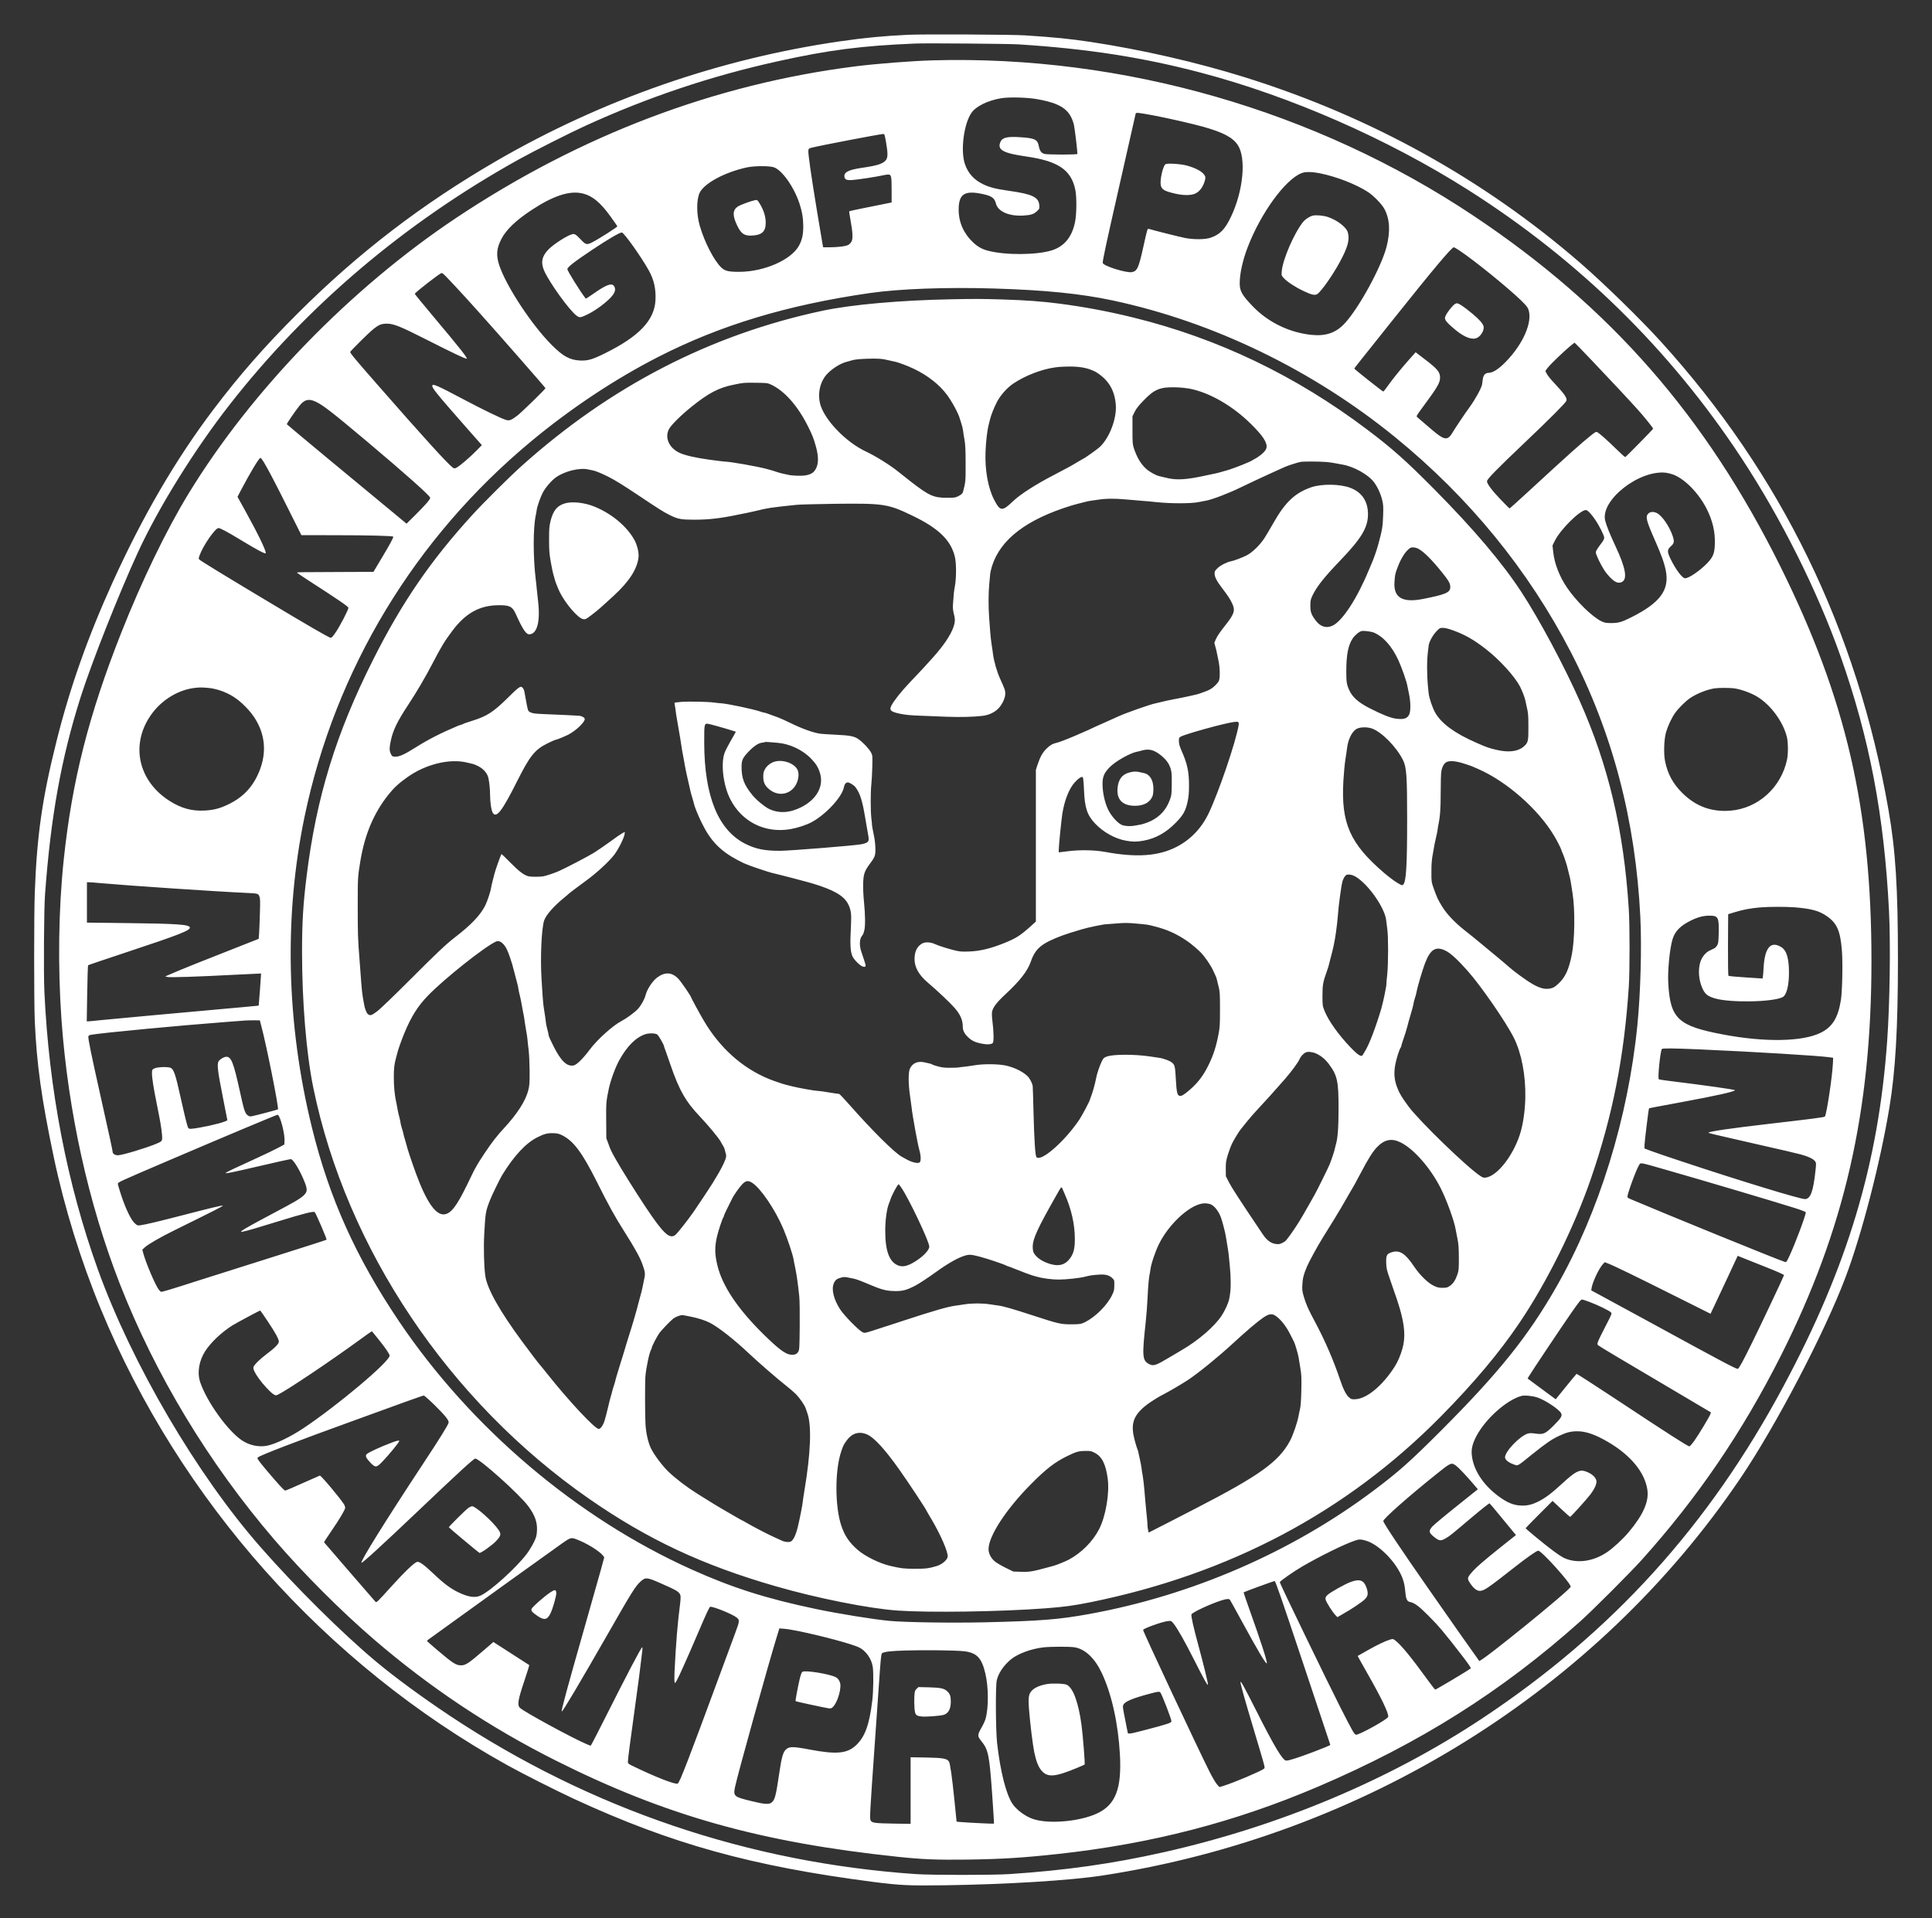 <svg xmlns="http://www.w3.org/2000/svg" xml:space="preserve" style="enable-background:new 0 0 3000 2979" viewBox="0 0 3000 2979"><rect x="0" y="0" width="3000" height="2979" fill="#333333" stroke="none"/><path d="M14105 29250c-379-18-678-46-1055-101-1872-270-3695-904-5340-1857-1154-669-2142-1426-3076-2357-523-521-919-973-1328-1515-581-770-1091-1646-1558-2674-384-847-662-1633-868-2456-224-891-307-1472-340-2360-13-348-13-1689 0-1995 29-669 105-1213 296-2120 166-783 418-1599 726-2345 1230-2984 3490-5521 6314-7090 241-134 754-393 1034-523 1517-701 2763-1047 4660-1292 398-51 553-59 1080-51 962 13 1963 74 2470 152 4056 622 7680 2879 9905 6169 548 809 1305 2256 1630 3115 254 671 541 1781 684 2645 94 569 132 1231 132 2290 0 1118-36 1696-147 2330-485 2790-1667 5217-3543 7280-310 341-880 897-1236 1206-1505 1306-3264 2280-5215 2889-749 234-1599 428-2395 549-330 49-557 72-1020 102-213 13-1568 20-1810 9zm1710-149c1073-68 1927-201 2838-441 1388-366 2894-1027 4142-1818 1716-1088 3133-2476 4238-4152 624-947 1189-2077 1550-3100 446-1265 674-2460 749-3940 26-515 13-1445-28-2020-135-1908-616-3512-1612-5369-1158-2163-2659-3818-4677-5156-1448-960-3152-1675-4951-2079-788-177-1523-281-2389-338-253-17-1210-17-1455 0-2598 178-5052 1011-7225 2452-432 287-863 603-1157 849-523 437-1244 1152-1792 1776-991 1129-1996 2844-2524 4305-480 1331-763 2798-833 4324-13 287-7 1278 10 1506 89 1212 251 2113 553 3065 165 521 598 1616 888 2245 321 698 880 1598 1425 2295 1198 1534 2719 2824 4490 3809 233 129 792 412 1040 525 970 443 1944 770 2980 999 789 175 1305 242 2140 276 184 7 1434-3 1600-13zm-1330-248c-321-9-865-51-1200-93-2185-276-4272-1068-6199-2352-1643-1095-3184-2684-4161-4288-343-562-724-1351-1040-2150-507-1281-765-2298-895-3525-82-778-94-1660-35-2495 102-1417 417-2844 903-4090 555-1420 1382-2790 2404-3981 450-524 1037-1111 1554-1555 868-745 1793-1360 2814-1873 1704-855 3179-1270 5314-1495 379-40 604-49 1081-43 540 8 859 28 1410 88 1444 158 2740 493 4030 1044 1580 675 2860 1482 4075 2569 187 167 777 757 951 951 870 968 1565 1989 2164 3176 985 1955 1405 3786 1405 6128 0 2362-392 4060-1410 6116-1160 2340-2641 4034-4767 5453-2453 1637-5444 2497-8398 2415zm1615-602c375-66 514-161 575-396 12-46 55-402 55-455 0-14-462-13-512 0-49 14-73 46-87 119-21 106-60 125-284 140-209 14-283-4-313-74-51-122 40-173 401-225 494-71 695-206 761-510 25-114 23-385-4-514-49-231-169-375-364-435-237-72-714-75-984-5-91 23-160 61-231 127-148 139-226 313-227 507-1 251 92 310 386 244 131-30 171-60 193-145 32-125 205-200 429-186 115 7 160 22 209 69 38 36 39 39 35 93-10 123-110 171-458 220-218 31-313 55-416 105-140 68-231 168-280 310-72 205-19 624 100 797 70 103 257 194 464 228 122 20 401 13 552-14zm1805-252c219-41 618-132 784-179 307-87 452-164 531-282 134-201 86-713-105-1113-93-196-169-275-316-326-81-29-258-31-394-5-71 13-485 117-567 142-21 6-23-2-87-291-71-319-93-365-176-381-84-15-433 93-451 141-8 20 42 254 266 1240 76 336 162 714 190 840 28 127 53 236 55 243 6 17 48 12 270-29zm-4147-416c31-176 30-242-5-283-45-54-134-82-362-115-212-31-286-67-279-136 4-49 35-61 128-54 90 7 370 50 458 70 35 8 76 15 92 15 50 0 55-23 55-240v-194l-327-66c-180-36-329-67-332-70-2-3 7-64 20-135 35-186 40-290 17-335-10-19-32-42-49-52-38-22-162-38-296-38h-96l-6 28c-3 15-44 259-91 542-92 561-138 883-133 932 3 29 7 33 53 45 119 31 1050 209 1105 212 25 1 26-2 48-126zm-1747-389c127-37 315-300 403-564 41-125 58-227 59-350 0-132-17-212-65-302-118-221-538-407-924-409-166-1-225 12-281 64-112 104-263 394-337 651-51 176-53 393-5 506 64 149 392 327 739 401 113 24 334 25 411 3zm8499-98c254-53 541-166 725-283 93-60 222-192 263-270 83-157 93-347 32-586-81-313-426-947-649-1188-135-147-293-202-518-179-343 36-672 196-908 441-168 174-205 239-205 359 0 151 47 363 125 564 204 530 582 1048 834 1147 64 25 164 23 301-5zm-11478-307c158-33 289-138 449-362 55-77 103-145 105-151 4-11-290-198-393-250-82-41-98-37-173 43-82 86-100 96-146 81-86-29-275-151-354-230-104-104-126-203-72-330 79-183 394-621 506-702 47-34 57-33 163 17 132 62 319 202 393 296 44 56 53 106 24 147-36 52-120 21-317-117-65-46-120-81-121-79-84 107-286 432-286 458 0 31 102 111 380 297 250 167 431 273 465 273 33 0 295-368 417-585 83-147 115-291 106-469-17-308-252-557-770-815-210-105-280-125-406-119-156 9-260 66-432 238-313 313-710 916-818 1242-51 155-42 262 35 410 75 144 227 288 471 449 329 216 577 299 774 258zm13636-893c233-156 742-569 949-769 79-77 105-109 117-145 67-194-86-541-359-817-107-109-197-165-262-165-48 0-80-35-88-96-3-27-8-64-11-82-9-57-110-241-196-357-74-101-216-313-278-415-14-23-38-49-53-57-58-30-112 1-317 179-78 67-151 130-162 139-20 15-17 20 94 170 214 289 258 364 259 441 2 90-40 140-242 293l-137 105-105-118c-126-142-256-303-332-411-31-45-61-81-66-81-11 0-449 347-449 356 0 7 15 26 596 754 633 793 915 1130 949 1130 6 0 48-24 93-54zm-15790-355c22-12 299-309 543-582 348-388 1049-1189 1049-1197 0-14-371-375-436-425-95-72-124-83-176-68-77 23-357 159-665 322-402 213-469 242-480 213-12-31 64-125 515-638l254-288-88-90c-103-105-261-239-307-261-29-14-33-14-60 5-72 51-479 499-1148 1264-376 429-448 516-440 531 5 10 85 93 178 184 225 222 275 255 393 253 105-1 207-42 627-255 403-204 582-289 609-289 25 0-100 159-523 662-156 186-283 341-282 345 1 20 392 323 415 323 3 0 13-4 22-9zm8557-231c792-24 1349-80 1845-186 1564-334 3110-1083 4390-2128 1143-932 2063-2059 2721-3331 649-1257 1006-2615 1080-4115 23-471 4-1173-46-1680-143-1440-597-2908-1256-4060-441-772-892-1333-1793-2236-480-480-660-641-1046-930-1271-955-2822-1628-4420-1918-467-85-758-108-1606-128-533-12-1244-1-1494 22-253 24-801 113-1143 185-771 162-1296 329-1929 614-1778 799-3425 2196-4541 3851-670 995-1082 1910-1352 3005-399 1616-438 3287-115 4837 476 2282 1710 4324 3520 5827 614 510 1296 963 1970 1308 966 494 2003 807 3285 992 466 67 1183 93 1930 71zm9276-1110c284-298 604-641 724-775 93-103 235-280 235-292 0-8-419-435-433-441-5-2-72 58-150 135-138 135-248 232-287 253-15 8-32 0-95-51-147-116-365-312-964-864-161-148-296-270-300-270s-66 61-137 136c-139 145-214 246-214 286 0 33 140 176 610 623 382 363 604 587 622 625 18 40-26 104-187 276-50 52-101 116-115 141l-24 46 27 39c49 71 408 405 429 400 4-1 120-121 259-267zm-19806-649c114-54 256-165 780-605 614-517 995-856 995-886 0-26-74-111-233-269l-134-133-274 227c-151 125-568 470-927 767-359 298-655 545-658 550-5 8 117 187 198 290 76 95 144 111 253 59zm-808-938c65-108 179-325 388-744l195-389 538-1c497 0 876-10 888-22 9-8-51-120-183-339l-124-208-467-2c-257-2-524-3-595-3-70 0-127-3-127-6s69-50 153-105c516-333 647-424 647-443 0-31-132-285-198-381-40-60-63-85-77-84-24 0-355 192-1025 594-623 373-990 598-1012 619-16 15-16 19 2 69 52 147 242 422 292 422 29 0 134-56 363-195 236-143 361-209 370-196 15 25-112 289-315 656l-122 220 52 100c151 287 283 505 305 505 6 0 29-30 52-67zm21886-193c182-69 398-292 520-535 91-182 131-355 125-539-4-150-26-204-120-303-111-115-283-233-342-233-44 0-146 137-226 301-54 113-54 143 5 196 53 47 57 75 26 166-52 150-166 313-245 351-51 24-102 21-131-9-48-47-33-107 105-420 100-228 142-344 166-464 60-303-87-503-542-730-144-72-193-86-304-86-82 0-103 4-150 26-144 68-395 313-538 525-116 171-193 368-213 546l-12 107 36 73c88 178 391 477 483 478 25 0 82-59 143-149 64-93 141-247 141-280 0-16-13-46-32-71-79-104-98-134-98-159 0-34 77-193 135-281 24-36 70-91 103-122 65-62 111-79 161-58 97 40 67 217-95 561-84 180-137 310-158 392-82 315 525 795 944 746 30-4 81-17 113-29zM3260 19105c36-4 106-20 155-36 158-53 272-126 401-257 269-273 350-614 227-955-95-265-256-444-506-562-128-61-227-86-367-92-195-9-353 35-531 146-503 316-622 898-278 1362 163 220 419 372 674 398 79 8 100 8 225-4zm23680-6c100-15 252-71 342-125 210-126 403-385 464-626 20-75 22-256 5-343-88-442-453-772-888-804-291-21-531 68-739 274-146 144-229 297-269 494-24 117-16 344 15 451 30 101 90 229 144 303 50 70 159 178 226 224 104 71 257 132 377 153 71 11 248 11 323-1zM1575 16075c408-37 1791-130 2240-150 190-9 194-10 212-53 13-31 15-70 9-252-3-118-9-259-12-312l-7-97-196-77c-638-250-1053-416-1206-485l-50-22 35-8c42-10 466 4 1038 34 228 12 414 21 416 20 2-2-35-497-37-499-1-1-110-11-242-23-1013-91-2041-185-2195-201-102-11-196-20-209-20h-24l7 433c4 237 10 435 14 438 4 4 282 98 617 209 803 266 972 333 963 378-9 46-203 59-995 68l-603 7v627h33c17 0 104-7 192-15zm26300-375c247-21 364-52 476-126 171-112 225-231 250-546 15-186 6-628-15-763-44-280-132-423-316-513-282-139-868-149-1515-26-697 132-818 244-850 789-12 194 21 536 65 686 38 128 120 212 285 294 111 54 194 76 292 76 133 0 147-27 141-271-3-134-6-160-24-190-11-19-31-40-45-47-13-6-46-22-74-35-60-29-118-100-141-173-40-123-27-286 32-415 41-89 80-120 194-154 235-70 901-58 1051 20 60 31 98 178 98 379 0 225-37 347-120 398-163 100-256-8-274-318-3-60-8-124-11-140l-5-30-261 17c-143 9-264 20-269 25s-8 218-7 483l3 474 109 33c122 37 244 60 386 72 139 12 407 12 545 1zM4057 13860c84-315 276-1280 259-1297-5-6-350-96-407-107-31-5-42-2-68 19-39 33-54 82-120 385-95 430-130 520-207 520-35 0-105-42-121-73-25-49-11-161 67-552 38-192 70-354 70-358 0-21-217-80-429-117-140-25-168-25-179-2-16 29-50 168-122 491-71 322-99 407-144 436-35 23-215 18-263-8-31-17-33-21-33-72 0-76 23-222 75-480 55-272 73-377 81-480 7-93 5-97-86-135-162-68-535-180-599-180-42 0-81 23-81 49 0 19-48 242-203 936-125 557-180 826-175 857 2 18 12 24 47 30 182 31 1387 145 2076 197 149 12 290 22 315 24s86 3 135 3l90-1 22-85zm22323-365c862-38 1868-99 2037-124l48-7-3-74c-8-207-100-817-126-839-14-12-229-39-851-111-606-70-955-121-955-139 0-8 71-24 763-182 313-70 612-140 666-155 117-31 198-70 225-106 18-26 19-33 7-145-35-328-78-443-165-443-77 0-991 279-1886 576-223 73-450 151-505 172l-100 38 1 55c1 51 63 560 70 567 3 4 64 16 529 102 515 95 805 160 805 180 0 11-443 74-1068 151-56 7-108 16-114 20-20 13 22 428 47 469 9 14 182 12 575-5zM4334 12452c42-82 89-290 84-378l-3-57-100-53c-55-30-206-102-335-161-315-143-451-208-475-226-23-18 113 9 491 98 278 65 503 115 520 115 37 0 143-176 212-350 48-121 46-156-10-211-54-52-148-107-483-284-299-158-462-249-485-272-13-14-11-15 24-8 52 9 221 58 556 162 385 119 540 158 557 140 19-19 192-421 184-428-3-4-373-123-821-264s-981-310-1185-375c-384-124-538-170-561-170-7 0-24 15-38 33-55 72-200 413-241 565l-15 57 38 35c58 52 242 158 472 271 636 314 754 374 739 377-21 4-184-35-619-148-378-98-577-145-656-156-49-6-53-5-92 31-56 50-137 216-207 425-30 91-55 175-55 186 0 25 7 28 775 357 893 382 1689 716 1707 717 4 0 14-13 22-28zm21537-828c588-168 1671-490 1992-591 114-36 177-61 177-70 0-47-164-485-254-677-44-95-47-98-73-91-66 16-1887 758-2405 979-21 9-38 22-38 30 0 51 135 418 181 493 27 43-3 48 420-73zm1514-1496c212-84 319-131 317-140-6-24-374-803-498-1053-142-289-200-394-219-401-20-8-218 97-1410 748-297 162-613 334-703 382l-163 88 6 42c16 92 115 302 174 365l29 31 49-19c96-37 441-205 1012-491l582-291 68 143c37 79 132 281 211 450l143 307 41-17c23-9 185-74 361-144zm-2707-554c128-47 312-137 335-162 19-20 17-24-82-215-56-107-108-214-116-238-15-43-15-45 7-63 26-21 320-197 1165-695l581-344-10-28c-14-41-187-327-254-420-32-43-63-79-71-79-25 0-311 183-1171 752-315 208-577 376-581 374-5-3-79-93-166-200l-158-195-37 27c-20 15-118 87-218 161l-181 134 17 31c29 52 524 793 652 976 134 192 157 220 177 220 8 0 58-16 111-36zM4157 9272c121-181 173-277 173-317 0-33-65-99-190-192-101-75-193-165-204-201-9-29 18-89 84-180 63-89 179-214 227-243 34-21 36-21 71-5 137 66 813 519 1271 853 101 74 185 133 186 131 2-2 47-57 100-123 109-135 175-232 175-256 0-94-813-778-1344-1131-196-130-422-239-554-267-129-27-276 3-394 81-221 147-546 600-649 903-50 149-20 335 80 488 88 134 248 285 416 393 54 34 422 232 435 233 3 1 55-74 117-167zm2584-1294c171-168 234-247 225-281-10-40-138-246-406-652-572-868-967-1502-947-1522 11-11 308 261 862 787 651 619 880 830 905 830 68 0 692-560 825-742 102-138 140-247 133-380-5-79-10-98-50-181-25-50-73-130-108-176-165-218-557-573-715-647-86-41-195-25-351 51-118 57-229 140-379 284-147 140-223 196-258 187-45-11-194-154-413-396-206-229-219-241-234-223-8 10-190 220-405 467-214 247-391 452-393 456-1 4 45 76 104 161 133 193 224 346 224 376 0 13-8 36-17 51-65 103-361 455-377 448-6-2-123-54-261-115-137-62-259-114-270-117-16-4-50 30-170 167-82 94-178 208-213 253-60 79-62 81-43 97 41 34 608 252 1471 564 300 109 667 242 815 296 149 54 277 98 285 98 8 1 81-63 161-141zm17137 109c123-43 329-181 362-241 22-42 3-74-108-186-135-135-165-149-286-132-57 8-92 9-118 2-123-34-358-277-358-370 0-36 51-80 124-106 82-30 52-45 297 152 220 176 304 234 423 289 113 53 179 69 281 69 133 0 283-53 478-168 349-205 566-469 607-738 28-183-63-390-290-661-89-106-239-245-334-309-222-152-488-184-686-83-25 13-92 58-150 101-115 84-430 343-430 353 0 3 94 100 209 215l209 209 132-124c73-68 136-124 141-124 11 0 256 271 316 350 58 76 93 150 93 197 0 65-82 136-192 166-75 21-152-22-323-180-187-172-274-237-390-296-88-44-159-62-245-62-128 0-234 42-375 148-243 181-392 416-412 647-7 89 13 169 69 278 142 272 470 566 703 630 48 13 181 0 253-26zm-1272-1055c44-32 152-146 266-279l76-89-327-262c-180-143-348-284-374-311-69-74-64-103 36-179 67-52 95-53 171-7 65 39 70 43 413 333 139 117 257 210 263 207 5-3 81-92 167-198s176-215 200-243l43-51-233-185c-283-226-401-330-467-411-59-72-59-83-4-164 48-70 99-108 144-107 66 2 120 39 533 363 205 161 348 261 373 261 50 0 504-503 504-559 0-45-1397-1179-1421-1153-10 10-519 734-785 1117-438 627-704 1027-704 1055 0 37 385 377 833 736 214 172 224 176 293 126zM9003 5865c144-61 309-167 358-229l22-28-52-192c-29-105-142-504-251-886-285-1000-368-1306-357-1317 11-10 279 442 717 1207 373 653 427 739 509 813 73 66 99 64 296-23 271-118 307-141 321-197 4-15 2-71-5-123-41-319-65-617-87-1061-3-75-3-146 1-159 7-21 9-20 31 19 40 71 174 371 344 769 118 277 167 382 179 382 61-1 336-112 407-166 52-38 50-56-17-236-33-90-139-374-234-633-501-1359-633-1701-662-1712-42-16-343 101-695 272-73 35-78 40-78 69 0 39 42 360 114 876 47 331 72 529 111 858 2 23 1 42-3 42-15 0-238-425-580-1105-100-198-190-374-201-392l-20-32-53 21c-207 85-984 507-1045 568-43 43-30 125 68 415 45 135 80 247 78 248-2 2-129 83-281 181l-277 178-138-119c-245-212-292-243-363-243-80 0-126 30-377 243-84 71-153 132-153 136 0 3 11 13 23 22 834 603 1880 1355 2076 1493 142 99 138 99 274 41zm12212-1c171-52 399-264 518-484 52-96 77-181 87-295 9-117 27-162 68-170 78-16 138-60 292-214 160-160 243-259 513-608 112-146 152-204 144-211-46-37-542-332-551-329-7 3-59 69-116 148-258 357-424 558-512 621-27 19-34 19-71 8-72-21-197-80-352-168-82-46-151-85-153-87-1-1 59-110 134-241 233-407 356-662 339-706-15-40-454-283-499-276-26 4-48 42-247 433-198 389-941 1925-937 1936 7 20 216 166 348 243 277 161 657 348 815 401 72 25 93 24 180-1zm-984-1891c232-698 424-1273 426-1278 2-6-113-54-254-107-255-96-387-138-430-138-55 0-184 215-481 805-169 334-224 434-230 417-5-17 58-244 203-728 69-228 136-458 151-511 25-94 26-97 8-111-53-40-462-213-619-262l-70-21-38 42c-20 23-73 112-116 198-177 351-1031 2172-1031 2200 0 22 297 129 386 138 50 5 51 5 88-40 56-69 172-273 317-560 150-298 212-409 216-387 4 18-66 304-142 585-82 299-124 487-114 506 17 33 283 157 454 213 88 29 127 32 143 14 5-7 90-159 187-338 246-451 364-650 385-650 19 0-89 336-285 883-43 119-76 219-74 220 10 9 466 175 481 176 13 1 98-244 439-1266zm-7826 487c364-75 817-197 932-251 105-50 192-171 214-295 15-88 12-381-6-528-45-379-114-568-254-699-136-127-302-143-703-68-279 53-335 53-388 0-42-42-65-126-100-367-52-353-68-416-122-455-40-30-109-25-304 23-279 67-289 76-261 218 37 182 521 1922 658 2365l31 100 76-6c43-3 145-20 227-37zm4279-250c167-27 317-170 427-405 151-322 253-783 279-1260 29-525-65-775-343-910-267-130-756-175-1002-93-122 40-264 145-326 241-99 153-186 501-236 939-22 194-26 890-5 976 26 111 105 228 217 322 108 90 317 167 510 189 112 12 408 13 479 1zm-1720-61c202-22 279-102 336-344 51-214 52-532 4-705-8-30-37-94-65-141-62-110-63-130-3-203 110-135 126-212 169-808 18-260 32-474 29-477-4-4-400 15-515 25l-65 6-32 317c-38 377-68 588-87 617-30 46-91 57-352 62l-243 4V1468l-272 4c-283 5-328 11-348 48-17 32-15 81 65 1215 13 193 40 580 60 860 30 434 37 512 51 522 33 24 134 36 364 43 284 9 782 3 904-11zm3054-641c26-33 172-412 172-447 0-25-53-43-449-146-210-54-230-56-231-24 0 4-18 95-40 203-36 179-39 199-26 224 26 50 139 98 391 166 145 39 168 42 183 24zm80 23732c-39-24-89-242-74-324 10-53 42-81 119-105 166-51 301-63 393-36 80 23 147 107 175 218 9 39 9 50-7 76-34 57-137 113-279 151-91 25-299 38-327 20zm-6373-558c-72-15-239-77-273-102-77-56-79-139-6-291 62-130 113-164 233-157 154 9 210 62 211 198 0 98-30 193-92 297-34 56-42 62-73 55zm8658-241c-50-13-115-56-149-98-138-172-315-579-331-764-6-66-5-66 32-108 51-56 178-140 306-200 122-59 177-71 213-48 61 40 237 289 347 492 128 233 161 355 127 469-24 80-166 189-308 236-71 24-186 34-237 21zm2171-1406c-67-73-117-152-117-185 0-36 46-87 168-187 141-115 260-157 334-118 61 31 111 123 98 177-12 45-67 108-173 196-137 113-210 162-242 162-18 0-39-14-68-45zm-7769 108c-799-15-1561-82-2015-179-1738-370-3295-1174-4675-2414-185-166-588-567-757-752-649-710-1095-1360-1542-2248-578-1146-883-2137-1035-3365-53-426-71-712-71-1175 0-776 66-1580 175-2111 513-2498 2107-4874 4285-6385 908-630 1757-1028 2890-1355 645-187 1453-348 1900-379 498-34 1594-18 2295 35 301 23 436 42 705 96 2161 440 3971 1401 5434 2884 509 516 908 990 1218 1450 429 634 850 1484 1111 2240 337 977 517 1889 589 2985 16 245 16 963-1 1215-77 1211-314 2213-758 3213-246 555-632 1277-911 1702-294 450-741 977-1351 1593-439 443-648 629-1041 926-1112 839-2320 1418-3635 1741-386 95-754 164-1145 215-270 35-526 54-892 65-290 9-436 10-773 3zm-986-948c31-8 70-16 86-19 58-10 201-64 307-114 214-103 393-243 511-401 80-107 182-295 202-376 2-5 12-39 24-75s23-83 25-105 12-85 22-140c14-79 18-156 18-375 1-277 0-280-39-434-7-29-25-46-77-72-43-22-60-24-173-24-210 0-278 31-577 263-62 48-138 108-168 133-128 105-361 251-515 323-311 145-646 494-710 740-37 143-9 305 72 419 73 103 236 212 354 237 8 2 40 11 70 20 37 12 106 19 224 24 176 6 247 1 344-24zm3006-111c49-8 108-24 132-35 23-10 44-19 48-19 3 0 24-12 48-27 182-117 276-276 293-499 17-212-98-514-248-654-36-35-241-180-252-180-2 0-40-22-83-48-94-58-159-94-363-200-288-148-536-307-645-411-174-167-204-165-300 22-93 182-142 457-132 735 6 170 27 344 52 438 9 32 18 68 20 78 14 61 64 186 108 269 58 107 159 220 255 283 186 124 437 220 646 249 132 18 316 18 421-1zm-4833-266c208-96 414-328 573-646 69-137 91-193 126-322 40-145 40-254 2-331-33-65-71-92-153-109-65-14-225-9-290 9-19 5-51 12-70 15s-62 15-95 26-67 22-75 24-49 13-90 25c-141 38-560 112-645 113-16 0-123 14-237 29-222 31-379 67-464 106-162 74-235 232-168 366 32 64 181 213 355 353 258 208 419 293 643 338 169 35 162 34 356 32 166-2 178-3 232-28zm6493-62c314-60 669-263 960-550 186-183 256-291 241-370-8-44-69-104-162-161-44-26-83-48-89-50-5-1-35-14-65-28-52-25-267-105-301-112-9-2-47-12-85-24-38-11-82-22-99-25-16-3-70-14-120-25-318-71-472-81-630-42-49 12-100 24-113 27-53 11-155 68-206 115-82 75-140 173-188 314-21 65-23 86-23 285v215l34 69c23 48 61 97 130 168 176 185 264 221 516 213 66-2 156-11 200-19zm2130-1140c39-3 102-12 140-20 39-8 87-17 108-20 171-27 400-153 490-271 55-72 104-177 128-274 19-74 21-104 16-250-5-166-16-232-81-466-16-59-67-206-89-255-9-19-32-75-53-125-181-439-409-788-561-860-97-46-190-18-262 78-73 98-85 134-84 247 1 62 6 86 32 140 66 140 180 283 426 540 336 350 436 516 437 724 0 200-92 339-270 409-159 62-446 67-612 10-251-87-403-230-587-555-48-84-110-189-138-233-72-111-188-223-277-269-66-34-195-83-243-92-62-11-164-63-207-105-42-39-48-51-48-85 0-52 34-118 115-224 90-117 133-183 161-247 47-106 29-160-117-343-69-86-118-158-136-199l-27-63 18-67c10-36 20-77 22-91 3-14 14-67 24-117 24-109 27-268 7-316-8-18-39-55-70-83-44-40-75-58-154-87-54-20-109-39-123-41s-63-14-110-25-148-32-225-46-171-35-210-45c-38-10-84-21-100-24-70-12-463-151-570-201-16-8-97-44-180-81-82-36-161-72-175-78-65-32-124-59-315-141-127-55-251-102-289-110-59-13-97-34-149-84-66-62-105-132-146-256l-26-80v-2356l-80-72c-161-144-221-183-395-255-218-90-398-134-573-138-116-4-139-1-240 25-62 16-132 37-157 46s-52 18-60 20-37 14-65 26c-74 33-157 34-206 2-70-46-105-118-108-224-4-134 63-256 209-380 147-125 346-313 411-388 91-104 129-191 129-294 0-59 25-109 82-163 57-55 107-79 208-100 93-18 158-14 178 13 16 21 12 185-8 340-7 50-9 112-6 137 11 68 70 148 203 271 232 216 346 362 399 511 73 209 166 285 493 408 44 17 161 54 296 94 98 30 347 81 385 80 8 0 79 5 158 12 111 10 172 10 275 1 204-18 208-18 318-47 200-51 343-117 509-231 53-36 167-133 207-175 65-68 153-196 190-278 19-41 38-84 44-95 5-11 11-29 13-40 3-11 15-60 27-110 21-82 23-113 23-360 0-241-3-283-24-390-36-188-80-325-157-480-77-157-163-270-288-378-93-80-128-101-161-93-33 9-44 54-55 246-12 209-15 225-53 263-31 31-137 72-211 81-16 2-79 12-140 21-235 35-572 35-669-2-44-16-53-25-77-73-34-70-78-199-90-270-14-78-56-227-82-290-6-14-11-30-13-37-6-29-119-241-165-311-230-341-600-663-666-579-18 22-34 274-44 673-5 214-11 406-13 426-6 48-47 126-83 159-76 71-196 130-328 161-116 27-352 30-496 5-53-9-127-19-165-23-38-3-72-8-76-10-3-2-60-5-125-5-92-1-136 4-198 21-44 12-84 25-90 30s-22 11-35 14c-14 3-43 10-65 15-119 31-203-2-246-94-26-56-25-238 1-414 11-74 22-157 25-185 4-51 36-245 61-376 9-41 22-111 30-155s23-110 33-147c22-78 23-164 1-179-30-20-118 1-200 46-14 8-47 26-73 40-115 62-456 400-830 824-76 86-142 155-146 154-5-1-73 9-152 22-79 14-160 25-179 25-45 0-302 46-400 71-41 11-84 21-95 24-32 6-194 61-265 90-414 170-762 482-1011 905-66 112-199 357-199 366 0 15-152 237-192 280-99 107-207 116-329 28-76-55-161-184-185-279-15-61-69-159-118-212-47-52-178-148-255-188-133-68-378-289-494-445-101-136-203-237-250-245-104-20-196 69-311 297-42 82-76 158-76 169s-9 52-20 92c-11 39-23 97-25 127-3 30-12 93-20 140-17 102-24 171-30 265-2 39-9 153-16 255-21 327 0 794 42 910 30 84 151 222 309 350 36 29 67 56 70 60 5 7 153 119 269 203 156 113 340 281 430 392 63 77 160 267 169 328l5 39-39-20c-21-11-105-69-186-129-81-59-196-138-255-175-90-56-439-238-548-286-63-28-197-73-238-80-52-9-181-9-223-1-72 15-149 72-287 212-76 77-139 138-140 136-15-24-102-271-111-315-2-10-13-53-24-94s-22-93-26-115c-8-58-59-212-91-276-77-152-219-301-469-493-135-104-285-245-691-652-262-262-473-465-522-501-86-64-108-70-144-37-19 17-48 93-55 147-3 18-12 68-20 112s-19 143-24 220-18 253-29 390c-23 285-26 380-26 805 0 446 1 460 41 700 69 416 211 751 442 1038 82 102 162 175 290 265 284 201 654 291 922 226 47-11 92-22 101-24s43-17 76-33c83-42 143-113 158-188 15-74 24-167 25-259 1-122 20-243 43-279 56-85 146 32 376 491 200 398 275 492 475 591 58 28 111 52 117 52 17 0 138 49 204 82 116 60 255 191 255 242 0 23-45 48-93 52-37 3-288 15-602 28-112 4-170 22-185 58-8 19-31 138-55 277-7 39-18 63-39 80-25 21-61-6-227-171-217-214-319-280-544-350-71-22-135-44-141-49s-19-10-30-12c-10-2-30-9-44-14-278-117-466-213-675-345-158-100-242-138-303-138-47 0-58 7-77 53s-19 85 1 183c34 170 101 309 276 574 123 186 262 422 373 635 138 266 190 351 312 513 205 273 424 393 718 394 172 1 213-21 266-140 106-235 158-312 207-312 123 2 175 199 137 520-9 80-19 168-21 195-2 28-8 86-14 130-43 353-43 805 0 1005 6 25 12 61 14 80 7 54 53 187 93 267 40 79 140 196 209 243 139 96 367 151 499 120 22-5 54-11 70-14 40-7 140-48 239-98 104-52 220-124 450-277 346-231 410-272 512-322 120-59 171-69 369-69 235 0 413 21 700 81 55 12 111 23 125 25 14 3 61 13 105 23 231 56 262 60 665 102 52 5 322 12 601 16 756 8 818-1 1202-187 400-193 589-375 653-630 25-98 26-325 3-455-9-49-17-103-18-120-1-16-5-75-10-130-9-97-7-120 20-228 24-94-20-219-141-396-94-136-227-287-554-630-131-138-245-281-285-359-36-70-8-96 134-125 95-19 163-26 350-32 77-3 248-10 379-15 215-8 432-2 561 15 96 13 186 57 243 119 58 63 102 159 102 223 0 54-5 68-80 233-49 108-95 266-110 380-4 36-15 110-24 165-8 55-17 138-20 185s-10 144-16 215c-13 172-12 384 1 520 5 61 12 131 14 156 2 26 15 83 29 128 132 417 535 725 1231 940 39 12 80 23 92 26 12 2 55 13 95 24s91 22 113 25c22 2 69 9 105 15 137 21 264 22 440 6 96-9 207-18 245-21 39-2 142-12 230-21 225-24 541-24 660 1 50 10 101 20 115 22 100 19 356 117 545 210 103 50 354 168 450 211 55 25 123 55 150 68 28 13 66 30 85 38 47 20 186 65 233 74 41 9 291 8 402-1zm1424-1345c89-46 214-171 387-387 90-113 114-157 114-210 0-85-69-115-424-185-318-63-458 20-443 260 8 112 10 125 40 209 43 119 103 227 156 281 44 45 55 51 91 51 22 0 58-9 79-19zm536-1267c189-67 328-146 523-298 207-161 441-418 523-574 31-59 79-182 84-217 2-11 13-63 25-115 19-80 23-126 23-295 1-227-4-249-75-310-89-76-234-93-418-50-120 28-150 38-320 113-332 146-534 293-633 463-42 73-96 229-103 304-3 28-9 91-14 140-5 50-10 162-10 250 0 141 4 194 25 355 8 56 62 155 118 214 50 53 55 56 102 56 32 0 87-13 150-36zm-1223-37c151-64 284-215 384-434 52-114 127-327 138-396 3-18 15-75 26-127 26-127 27-267 1-318-31-61-85-77-204-62-85 11-211 61-411 163-174 89-266 171-316 282-39 86-45 125-45 290 0 255 29 405 99 510 35 53 103 109 141 116 35 7 149-8 187-24zm-2098-1436c-43-261-312-1050-469-1377-111-229-281-406-500-517-279-142-617-166-1100-77-166 31-396 35-577 12l-148-18v35c0 63 40 463 56 566 33 206 103 384 189 482 57 65 112 100 128 84 7-7 14-78 19-194 11-281 48-393 172-525 130-137 311-237 481-267 110-19 160-19 270 0 191 34 358 128 512 289 109 113 145 180 175 322 15 74 21 136 21 244 0 218-26 341-119 549-27 62-37 99-38 139-1 51 1 57 29 73 69 40 671 207 822 227 72 10 85 2 77-47zm2068-53c151-53 382-286 482-488 57-113 66-247 66-920 0-722-15-974-61-1016-18-16-23-14-100 32-44 27-133 94-197 149-530 454-670 771-632 1430 6 110 20 259 31 330 12 72 22 148 25 169 14 130 67 248 136 299 49 37 168 43 250 15zm-3363-359c80-40 175-129 208-193 44-86 51-130 48-312-2-161-3-173-32-251-54-145-150-252-288-320-41-21-127-51-161-57-10-2-50-9-87-16-82-15-171-9-218 15-63 33-152 134-198 225-54 106-91 273-91 405 0 115 25 174 113 263 86 89 313 217 418 238 13 2 47 10 74 18 85 24 144 20 214-15zm4786-184c61-19 119-39 130-44s54-23 95-41c444-193 939-628 1183-1040 48-80 102-186 112-220 4-14 16-43 26-65 20-45 65-185 73-228 3-15 12-52 20-81 9-29 20-82 26-117 5-35 18-118 29-185 40-252 34-721-12-949-48-234-100-348-204-446-59-55-78-67-126-78-83-18-159 0-276 66-96 54-297 201-381 277-25 23-105 91-178 151-73 61-186 154-250 207-64 54-171 140-237 192-159 124-286 257-359 375-66 106-84 145-134 286-35 99-36 102-35 260 0 123 5 188 23 280 12 66 24 130 25 142 2 12 13 64 25 115 13 51 22 100 22 108s4 33 8 55c33 156 41 271 41 530 0 149 4 296 10 328 12 68 41 122 78 142 47 26 145 19 266-20zm-1663-1766c196-124 445-485 463-673 3-28 10-89 17-136 17-120 16-535-1-700-8-74-14-139-13-143 6-20-50-291-80-392-88-296-188-556-253-660-14-22-28-45-31-52-21-44-71-15-197 117-185 193-341 413-401 565-30 78-31 84-31 240 1 168 7 201 76 395 11 30 21 64 23 75s13 54 24 95c47 174 63 250 87 413 13 95 27 210 29 257 8 135 54 478 73 538 9 29 28 65 41 79 20 22 29 25 72 21 32-3 66-16 102-39zM7808 15137c42-40 75-103 113-220 17-51 32-96 33-102 2-10 35-136 77-292 10-39 19-80 19-90s10-54 21-98 24-107 29-140 16-92 24-131c9-38 18-92 21-120 3-27 15-98 25-159 11-60 21-123 21-140 1-16 8-86 17-155 9-72 15-215 16-335 1-186-2-220-21-297-41-162-173-367-373-583-107-114-194-226-298-382-90-135-100-151-171-279-5-11-57-116-114-234-155-318-244-433-344-447-135-18-280 189-443 632-66 181-137 393-145 435-3 13-14 52-24 85-11 34-23 77-26 96s-15 61-26 93c-10 33-19 68-19 78s-9 50-19 90c-11 40-22 91-26 113-3 22-14 81-25 130-23 111-35 235-35 380 0 136 8 203 36 303 12 42 22 82 23 87 8 36 62 189 104 290 109 262 209 421 367 584 253 262 882 761 1055 839 35 16 70 6 108-31zm14645-113c72-37 180-135 328-301 208-231 602-801 726-1049 119-238 185-582 178-929-4-209-36-425-86-577-110-334-350-637-525-664-35-5-49-1-85 23-203 131-943 848-1115 1078-104 139-144 206-179 298-44 117-53 216-31 345 14 87 67 255 87 277 5 5 9 16 9 24 0 9 11 45 24 81 25 69 65 199 71 227 3 18 20 79 71 253 13 47 24 92 24 101s9 42 19 75c11 32 23 75 26 94 14 82 88 333 131 448 86 225 169 275 327 196zm-12248-1298c20-13 105-159 105-181 0-3 3-10 5-17s18-51 35-98 44-125 61-175c135-395 237-573 466-813 119-125 289-331 314-380 7-15 23-43 35-62s22-38 22-43c1-4 9-32 17-62 15-51 15-59-1-108-18-55-84-183-146-282-21-33-45-73-54-90-19-33-214-327-296-446-85-122-244-324-278-353-91-76-189 15-474 444-162 245-370 577-453 725-72 128-82 148-116 244l-32 86-2 269c-3 274 0 308 41 502 29 134 105 339 164 444 122 218 256 351 402 400 57 19 153 17 185-4zm10232-296c74-33 142-89 198-164 132-179 150-263 150-691 0-304-13-470-45-570-5-16-11-42-14-57-5-31-47-157-79-238-19-48-203-421-235-475-6-11-45-78-85-150-41-71-85-148-97-170-76-133-190-302-255-380-28-34-90-65-128-65-93 0-167 46-236 149-356 529-482 723-525 806l-51 100-1 111c-1 99 2 122 32 223 19 62 50 143 69 181 35 69 114 197 138 222 6 7 48 58 91 113 44 55 119 141 166 190 84 88 287 313 424 471 96 110 203 255 225 306 20 47 62 91 101 107 33 14 101 6 157-19zM8732 12159c175-88 308-267 535-719 183-366 277-537 428-775 171-270 246-407 285-520 40-116 42-137 19-238-11-50-22-103-24-117s-20-86-41-160c-20-74-42-157-49-185-7-27-21-75-30-105-10-30-18-59-19-65-1-5-12-41-24-80-73-232-116-372-118-384-1-7-12-41-23-75-11-33-32-101-47-151-15-49-35-117-46-151-10-33-21-71-23-84s-14-51-25-85-23-72-25-85-11-44-19-69-29-107-46-181-41-166-53-203c-21-69-62-127-89-127-60 0-471 440-811 869-37 48-78 97-90 111-30 32-154 195-287 375-355 481-548 827-575 1026-20 151-27 434-16 641 18 335 22 358 88 528 30 77 157 338 192 395 185 300 366 494 545 584 108 54 156 67 250 64 62-2 86-8 138-34zm13008-105c206-97 470-396 630-713 95-187 213-513 235-651 3-19 15-80 26-135 17-79 21-140 22-295 0-178-2-201-22-260-31-90-68-146-119-179-36-25-52-29-112-29-59 0-81 5-139 33-89 43-214 165-302 296-137 204-222 260-343 225-82-24-95-48-91-166 2-86 8-111 60-260 108-310 123-355 148-440 80-272 93-457 44-631-31-110-72-205-123-285-187-292-427-491-604-502-61-3-67-1-102 28-43 35-91 129-138 270-103 307-236 614-389 900-108 200-142 279-177 399-23 79-26 106-21 184 5 97 19 155 70 276 33 79 169 327 246 450 121 191 280 453 329 541 10 19 42 73 69 120 87 146 105 179 198 355 106 202 179 319 240 384 116 124 227 150 365 85zm-10059-632c131-84 355-414 480-708 66-155 153-415 163-489 2-16 13-73 25-125 21-102 45-269 62-442 6-61 9-260 7-465-3-322-5-361-21-391-23-41-58-55-122-48-81 9-191 92-414 311-406 399-645 756-722 1078-42 174-43 290-3 456 19 81 83 273 95 285 5 6 9 16 9 23 0 11 53 122 135 283 27 51 103 159 144 203 60 65 95 71 162 29zm2312-71c110-153 437-841 437-919 0-49-78-136-187-210-132-89-219-114-296-83-138 54-202 227-201 541 0 171 25 346 61 430 8 19 16 40 17 45 17 64 113 245 131 245 2 0 19-22 38-49zm2541-105c103-234 156-470 156-693 0-156-19-230-79-309-71-94-164-121-293-85-128 36-225 100-266 176-10 19-16 53-16 95 1 125 73 282 382 825 66 116 63 114 84 65 10-23 24-56 32-74zm2262-156c58-22 126-107 161-201 23-61 72-250 79-306 2-19 13-84 24-146s22-141 24-177c3-36 10-108 15-160 6-52 11-154 11-226 0-113-5-162-24-259-12-60-66-179-116-254-111-170-363-387-620-536-19-11-96-57-170-101-234-140-267-151-333-118-110 56-115 115-56 659 11 99 24 272 29 385 8 181 22 325 35 370 2 8 6 34 9 57 10 86 75 279 133 396 149 299 451 585 663 626 45 9 96 5 136-9zm-3580-815c122-32 382-120 414-140 6-3 18-8 27-10 10-2 63-23 118-45 93-38 227-88 250-94 6-1 37-10 69-20 88-26 237-46 345-46 116 0 326 23 407 44 76 20 120 26 219 33 99 6 155-8 203-51 35-33 36-34 35-114 0-68-5-90-32-147-74-158-254-340-420-425-60-30-89-35-206-35-178 0-199 5-635 147-284 93-436 136-505 144-22 3-83 12-135 20-123 18-270 18-395-1-55-9-116-18-135-20-110-12-352-82-805-231-159-53-297-97-305-99s-40-12-70-23c-30-10-96-32-146-47-89-27-91-27-125-10-60 32-277 253-339 346-104 157-144 318-102 412 23 52 47 71 114 88 39 11 60 11 110 0 35-7 73-15 86-17 33-6 124-40 229-85 181-78 260-101 368-106 146-8 214 8 360 84 55 29 201 125 310 204 179 130 334 220 440 255 80 27 110 26 251-11zm4600-924c82-61 157-158 224-292 23-46 47-95 55-109 14-28 62-190 69-235 3-16 14-88 26-160 20-115 21-156 17-355-3-154-10-246-21-293-9-37-18-82-21-100-19-106-86-302-136-395-173-320-472-535-1439-1034-192-100-744-383-752-386-6-3-25 113-20 129 1 4-7 92-18 195-10 104-24 250-29 324-6 74-17 174-25 221-9 47-18 108-21 135s-15 86-25 132c-11 46-22 97-25 114s-10 39-15 48c-5 10-24 71-41 136-58 219-32 343 101 475 70 71 211 167 349 238 88 45 305 173 381 224 172 116 463 353 686 558 221 204 395 351 482 410 91 61 137 65 198 20zm-9093-6c123-25 221-57 300-96 134-69 385-266 617-486 141-133 426-380 563-488 56-44 126-104 156-134 56-57 137-173 151-219 5-15 16-47 25-72 71-192 55-623-47-1225-11-66-21-134-22-151-5-53-46-263-77-392-32-131-69-208-110-230-27-14-93-8-136 13-15 7-75 34-132 60-106 48-333 167-429 224-29 17-55 31-58 31s-71 39-152 86c-81 48-163 96-182 106-32 18-134 80-255 156-27 17-79 50-115 72-152 95-329 230-439 335-96 92-227 267-276 370-41 87-75 238-82 370-8 152-9 649-1 745 12 138 65 385 90 415 4 5 8 16 8 25 0 20 85 185 119 230 37 50 168 186 214 223 32 25 101 53 140 56 4 1 62-10 130-24zm2751-1835c105-50 268-228 482-529 129-180 434-641 434-656 0-1 31-56 70-120 148-250 268-526 255-591-9-52-89-118-171-143-127-37-167-42-344-42-168 1-211 6-381 46-161 37-385 148-498 245-132 115-202 217-256 374-102 300-103 867-1 1162 30 89 39 106 88 171 83 113 199 142 322 83zm3528-282c111-59 169-177 199-403 29-225-31-578-132-777-100-195-273-370-474-478-53-28-194-85-235-95-8-2-46-13-85-23-242-66-288-74-416-70l-124 4-115 56c-63 31-137 74-164 95-65 50-106 126-106 197 0 200 267 612 649 999 240 244 378 351 575 447 136 67 175 78 280 79 81 1 93-2 148-31zM8778 21975c-124-34-189-112-229-275-20-83-23-120-23-290 0-167 4-217 27-350 15-85 34-176 43-201 8-25 16-54 18-65 7-32 52-147 80-203 94-184 281-400 360-415 36-7 43-3 134 66 94 71 136 108 350 305 234 216 358 410 377 591 8 72-22 192-66 271-120 213-356 408-621 515-151 61-338 82-450 51zm1793-3085c-52-5-95-11-97-12-1-2 2-26 7-53 5-28 11-66 12-85 2-19 13-89 25-155 35-199 65-378 68-411 2-17 13-80 25-140s22-118 23-129c4-28 43-213 67-310 11-44 21-89 23-101 3-12 14-54 27-95 12-41 23-81 25-89 6-40 62-178 119-295 136-280 289-439 561-582 58-30 111-56 117-57 7-1 21-7 32-13 23-13 346-121 378-127 12-2 60-14 107-26s130-33 185-47 131-35 169-45c38-11 77-21 87-23 11-2 52-14 92-26 327-99 481-189 547-319 44-87 53-152 44-325-16-304-11-410 24-487 24-53 117-145 159-157 47-14 55 2 31 68-10 31-21 63-23 71s-15 46-28 84c-34 95-33 196 3 246 14 19 25 37 26 40 0 3 6 25 14 50 18 61 16 247-4 445-10 93-15 213-13 285 4 141 20 191 94 292 91 122 98 142 96 253-1 63-10 142-26 215-13 63-25 127-26 142 0 15-5 67-11 115-13 113-13 400 0 523 6 52 12 175 15 272 4 174 4 178-21 225-29 55-128 160-194 205-64 45-131 58-340 68-102 5-210 12-240 15-107 11-288 75-485 172-60 30-144 67-185 83-122 46-220 80-220 76 0-3-24 4-52 14-113 39-526 126-613 129-22 1-69 6-105 11-96 14-411 20-519 10zm688-411c90-27 165-50 167-52 1-1-33-63-77-137-43-74-88-162-99-195-59-171-19-498 87-710 179-357 543-539 939-470 113 20 251 66 333 111 220 121 469 392 495 539 9 47 31 75 59 75 29 0 99-43 123-77 69-94 105-206 148-468 20-115 41-237 47-271 20-103 8-120-105-144-88-19-1115-102-1266-102-238 0-372 27-535 108-423 212-638 740-640 1569 0 319-3 309 92 288 38-9 142-38 232-64zm816-224c186-15 387-109 517-243 78-80 115-139 142-231 59-201-52-403-289-524-185-94-357-102-510-25-73 38-195 140-255 215-128 158-166 260-165 443 1 95 18 133 108 227 83 87 153 134 210 140 23 3 44 7 47 10s32 2 65-1 92-8 130-11zm-39-290c-65-17-127-64-158-120-21-38-26-62-26-114 0-83 21-134 80-187 155-142 376-90 447 105 25 69 27 140 5 187-47 98-218 162-348 129zm5507-169c-118-29-178-107-190-248-15-177 80-271 272-271 135 0 231 52 271 149 8 20 14 68 14 116-1 135-55 224-148 243-10 2-37 8-62 14-57 13-92 13-157-3zM6090 7391c-184-69-377-158-399-185-21-25-6-58 56-124 80-85 98-85 186 6 102 105 267 306 267 326 0 12-36 5-110-23zm1190-1012c-37-22-310-292-310-306 1-7 431-367 474-397 16-11 197 117 257 181 79 84 85 111 39 178-87 127-354 365-409 365-9 0-32-9-51-21zm1263-1318c-99-67-282-228-289-256-8-31 3-45 83-102 109-77 158-71 209 29 37 74 95 277 92 323-4 54-21 55-95 6zm12435 165c-89-32-320-161-365-204-31-31-34-39-29-71 6-37 115-208 159-249l25-24 83 48c136 76 302 188 342 229 51 52 56 91 26 180-40 116-103 140-241 91zm-8520-1398c-11-8-27-53-42-118-28-119-67-332-63-337 6-6 462-104 509-110 44-5 50-3 77 26 58 62 111 220 111 328 0 50-28 103-66 125-90 52-487 117-526 86zm3802-189c-101-17-181-50-226-91-62-57-70-106-55-308 17-218 57-542 81-660 30-145 65-232 117-290 93-104 208-94 543 45 63 26 118 51 122 54 8 8-27 457-48 611-47 350-129 575-227 627-38 20-221 27-307 12zm-2028-75c-26-27-29-37-34-119-3-50-2-130 2-179 9-108 20-121 114-131 66-7 280 9 337 25 75 22 113 91 113 205 0 85-12 122-56 162-46 44-102 56-280 61l-167 4-29-28z" style="fill:#fff" transform="matrix(.1 0 0 -.1 0 2979)"/></svg>